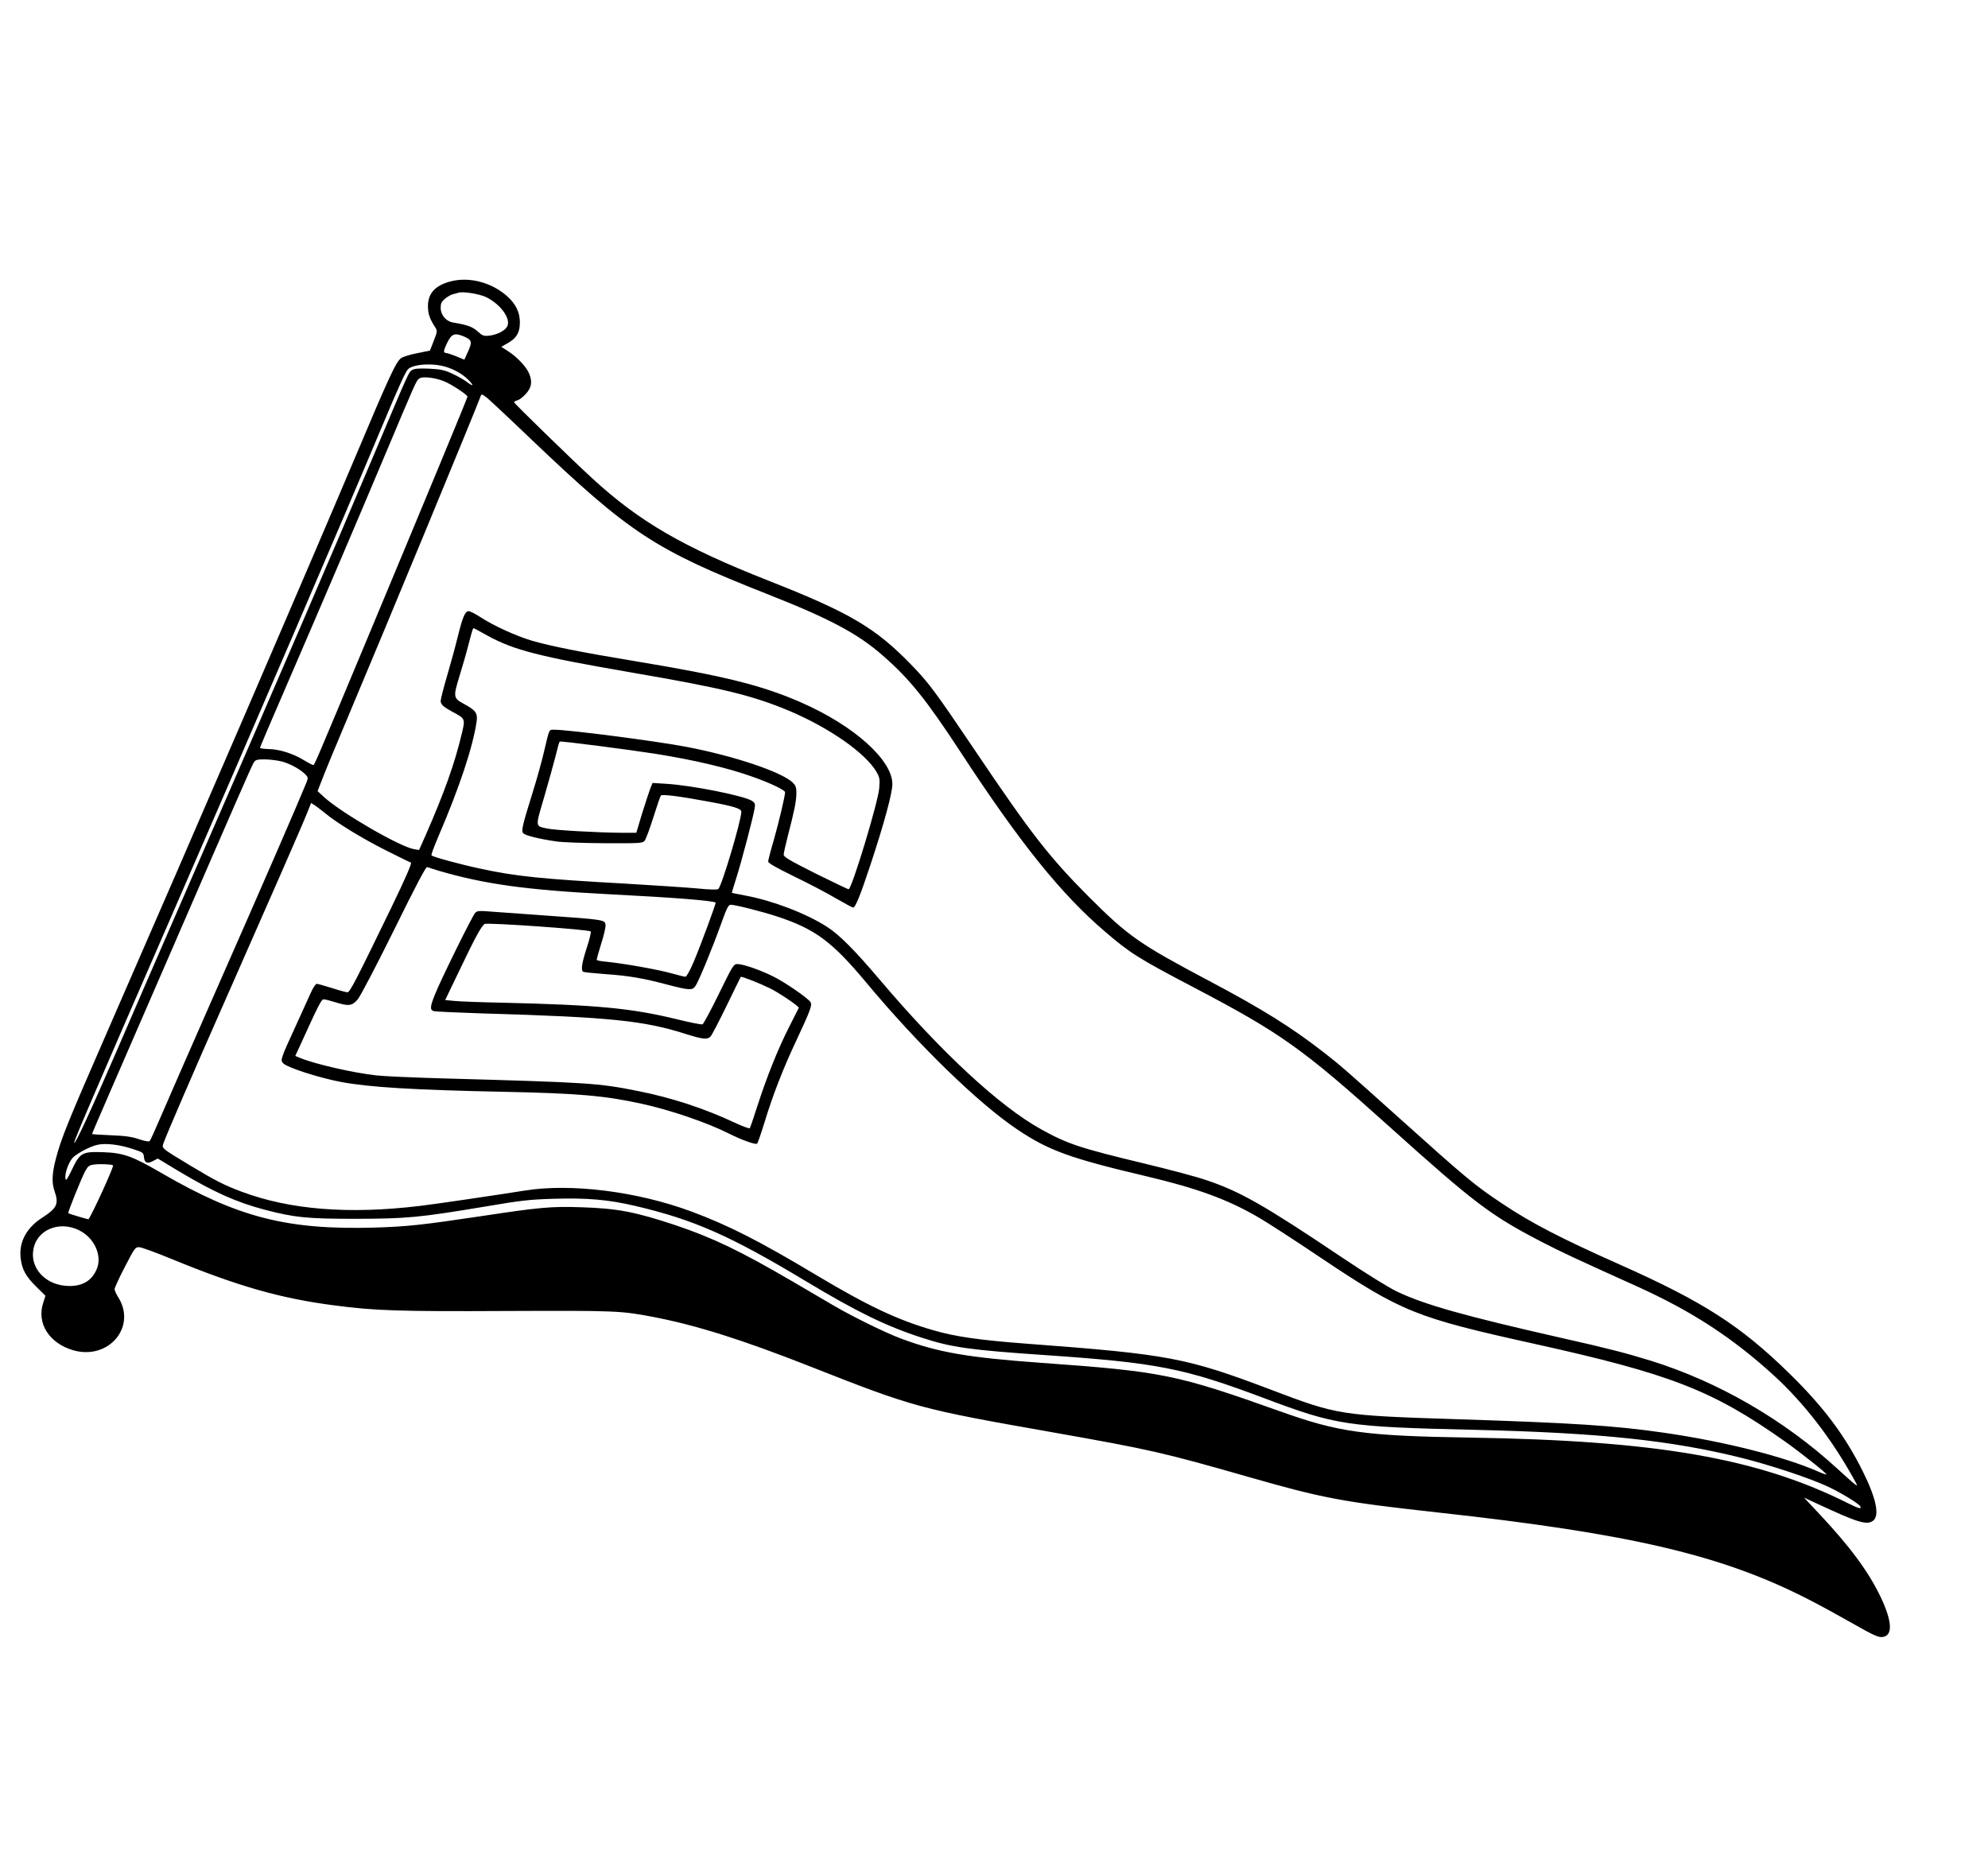 <?xml version="1.0" encoding="UTF-8" standalone="yes"?>
<svg version="1.0" xmlns="http://www.w3.org/2000/svg" width="1056pt" height="992pt" viewBox="0 0 1408 1323" preserveAspectRatio="xMidYMid meet">
  <g transform="translate(0,1323) scale(0.1,-0.1)" fill="#000000" stroke="none">
    <path d="M3189 11236 c-109 -29 -159 -85 -159 -175 0 -55 12 -89 52 -151 15
-24 15 -29 -11 -95 l-27 -69 -89 -18 c-49 -9 -101 -25 -115 -35 -37 -27 -84
-129 -328 -708 -349 -825 -1125 -2625 -1752 -4060 -282 -646 -328 -759 -366
-904 -28 -107 -30 -171 -9 -231 31 -89 17 -119 -86 -186 -115 -73 -169 -176
-154 -292 10 -78 37 -126 112 -200 l63 -62 -16 -51 c-47 -144 42 -285 212
-335 252 -73 454 167 318 378 -13 21 -24 46 -24 55 0 10 33 81 73 158 69 134
74 140 102 139 17 -1 118 -38 225 -82 474 -195 778 -282 1162 -331 281 -37
452 -43 1218 -39 772 3 807 2 1040 -43 301 -58 628 -161 1105 -349 746 -294
775 -301 1728 -469 683 -121 773 -141 1377 -314 530 -152 667 -178 1340 -252
1375 -151 2022 -303 2635 -619 77 -39 217 -116 312 -170 138 -79 178 -97 205
-94 77 7 73 108 -12 286 -86 179 -214 352 -432 585 l-110 117 99 -46 c278
-129 343 -150 388 -120 51 34 27 156 -70 351 -125 252 -276 455 -519 693 -345
338 -610 509 -1201 772 -420 187 -629 295 -835 433 -194 129 -254 179 -725
602 -394 354 -426 381 -535 466 -231 180 -439 310 -815 509 -498 264 -571 315
-851 594 -284 285 -410 447 -814 1047 -276 409 -319 467 -440 593 -258 267
-436 373 -1015 601 -607 239 -917 419 -1250 725 -147 135 -555 532 -555 540 0
4 11 11 24 14 13 3 40 24 60 46 40 45 47 85 22 145 -19 46 -86 117 -147 156
l-50 32 48 27 c62 36 84 75 84 146 0 72 -29 132 -93 188 -111 97 -269 137
-399 102z m255 -112 c98 -49 170 -145 150 -201 -11 -32 -70 -64 -129 -71 -40
-4 -49 -1 -83 30 -38 34 -72 46 -174 63 -50 8 -88 53 -88 105 0 30 6 43 31 64
17 14 43 29 57 32 15 3 32 8 37 10 29 11 152 -8 199 -32z m-161 -277 c58 -25
62 -38 32 -105 l-27 -60 -59 24 c-32 13 -66 24 -74 24 -18 0 -14 21 13 75 30
60 51 68 115 42z m-162 -207 c72 -14 149 -54 195 -101 43 -44 37 -51 -13 -13
-18 14 -63 39 -99 56 -56 26 -82 32 -164 36 -65 3 -104 1 -119 -8 -27 -14 -19
3 -271 -595 -301 -713 -669 -1570 -1300 -3020 -194 -445 -431 -992 -527 -1215
-184 -425 -291 -656 -299 -647 -6 6 128 318 676 1577 635 1460 1192 2754 1503
3495 132 314 170 397 189 412 35 29 140 40 229 23z m20 -110 c49 -18 169 -97
169 -110 0 -9 -293 -716 -708 -1710 -380 -910 -376 -900 -385 -900 -5 0 -34
15 -65 34 -77 47 -174 78 -249 79 -35 1 -63 5 -63 9 0 4 87 209 194 455 260
601 478 1112 689 1613 223 530 224 533 245 548 21 17 106 8 173 -18z m619
-411 c701 -668 876 -783 1669 -1096 447 -176 645 -281 824 -438 189 -165 308
-313 548 -680 422 -646 713 -1008 1024 -1274 179 -154 238 -191 633 -398 615
-323 766 -430 1382 -984 606 -545 717 -629 1081 -818 144 -74 240 -119 677
-316 386 -175 672 -361 967 -630 213 -195 406 -445 564 -729 31 -56 32 -58 8
-40 -14 10 -69 60 -124 110 -378 346 -839 613 -1318 763 -178 55 -314 90 -630
161 -693 157 -977 237 -1173 331 -60 29 -224 131 -395 246 -545 366 -716 463
-956 543 -66 23 -259 74 -429 115 -463 111 -550 140 -738 244 -294 163 -704
542 -1140 1056 -183 216 -292 325 -379 380 -145 93 -382 184 -575 220 -52 10
-96 19 -97 19 -1 1 14 51 33 111 35 110 116 417 128 487 6 32 3 39 -18 54 -56
36 -425 110 -608 121 l-97 6 -15 -37 c-8 -20 -34 -100 -58 -176 l-42 -140
-105 0 c-167 1 -471 18 -526 30 -87 19 -85 6 -22 222 31 106 67 237 81 291 13
54 26 101 29 103 5 6 490 -57 682 -87 280 -45 515 -101 690 -164 126 -45 225
-93 225 -108 -1 -30 -43 -207 -79 -335 -23 -77 -41 -148 -41 -156 0 -11 61
-45 183 -105 100 -48 234 -118 296 -155 63 -36 118 -66 123 -66 16 0 52 89
123 304 96 290 155 507 155 571 0 171 -273 415 -648 579 -277 121 -538 186
-1170 291 -393 65 -601 107 -736 146 -114 34 -269 105 -365 167 -35 23 -72 42
-83 42 -25 0 -42 -40 -78 -185 -16 -66 -50 -190 -75 -275 -25 -85 -45 -164
-45 -176 0 -25 19 -42 87 -79 87 -46 88 -48 63 -151 -50 -212 -124 -419 -255
-718 l-48 -108 -36 6 c-98 16 -510 254 -635 367 l-48 44 35 90 c19 50 101 248
182 440 272 645 903 2171 938 2268 6 17 10 16 45 -11 20 -17 161 -148 312
-293z m-307 -1393 c186 -102 365 -148 1022 -261 645 -111 849 -161 1112 -270
284 -120 542 -299 620 -433 23 -39 25 -51 20 -115 -8 -102 -195 -717 -217
-717 -6 0 -111 51 -235 112 -183 92 -225 117 -225 133 0 11 14 72 30 135 45
172 60 246 60 301 0 42 -5 54 -27 76 -83 76 -414 187 -753 252 -216 41 -832
121 -934 121 -40 0 -34 13 -75 -160 -16 -69 -50 -190 -75 -270 -80 -258 -87
-288 -70 -304 15 -16 114 -40 231 -57 43 -7 199 -12 346 -13 258 -1 269 0 283
19 8 11 36 85 61 165 25 80 49 149 53 154 10 10 131 -5 320 -40 193 -35 250
-52 250 -75 0 -61 -139 -528 -163 -547 -8 -7 -61 -5 -153 4 -78 7 -307 22
-510 34 -591 33 -770 51 -1024 106 -145 31 -339 84 -345 94 -3 5 18 61 46 127
152 353 248 642 274 823 8 58 -8 79 -90 123 -76 40 -77 50 -31 199 19 62 47
158 61 213 33 126 33 127 43 123 4 -2 47 -25 95 -52z m-1458 -891 c61 -16 137
-59 170 -95 16 -17 16 -23 5 -52 -52 -129 -302 -705 -603 -1388 -195 -443
-387 -881 -427 -975 -40 -93 -76 -174 -81 -179 -6 -6 -34 -1 -76 13 -52 18
-99 24 -200 28 -73 3 -133 7 -133 9 0 4 147 343 580 1339 193 446 397 914 452
1040 55 127 106 240 114 253 12 19 23 22 77 22 35 0 90 -7 122 -15z m305 -365
c85 -71 266 -181 431 -264 91 -46 171 -85 178 -87 9 -3 -37 -109 -141 -324
-246 -507 -291 -595 -308 -595 -9 0 -59 13 -110 30 -52 16 -101 30 -108 30 -7
0 -25 -26 -39 -57 -14 -32 -66 -145 -114 -251 -102 -222 -106 -233 -85 -255
31 -31 251 -102 408 -132 201 -38 515 -57 1153 -70 528 -11 716 -27 980 -85
198 -43 460 -132 613 -209 100 -50 194 -83 204 -73 5 5 29 75 54 156 55 182
130 376 224 575 99 212 112 248 101 270 -14 26 -175 138 -263 182 -91 46 -215
89 -255 89 -28 0 -33 -9 -132 -211 -56 -115 -109 -213 -116 -216 -8 -3 -90 13
-182 36 -326 79 -564 101 -1228 117 -159 3 -318 9 -352 13 l-61 6 99 206 c114
239 157 318 181 333 19 11 736 -39 751 -53 4 -4 -8 -56 -28 -116 -35 -108 -43
-159 -25 -170 5 -3 73 -10 152 -16 170 -12 268 -28 444 -75 158 -41 178 -42
200 -8 24 36 122 275 180 437 41 114 52 137 69 137 32 0 222 -48 325 -82 272
-89 392 -178 634 -468 368 -442 795 -857 1071 -1042 224 -150 372 -204 920
-333 353 -84 566 -161 780 -285 59 -33 263 -165 453 -293 572 -383 671 -422
1507 -607 971 -215 1266 -330 1779 -693 117 -83 299 -228 293 -233 -2 -2 -29
7 -60 21 -241 106 -670 214 -1095 275 -347 50 -644 69 -1457 95 -834 27 -849
29 -1325 210 -597 226 -721 250 -1725 325 -334 25 -510 50 -663 95 -252 72
-463 171 -834 393 -406 243 -618 350 -880 448 -385 143 -854 202 -1183 149
-187 -30 -647 -98 -745 -109 -503 -60 -917 -27 -1260 101 -125 47 -184 77
-370 189 -209 127 -197 116 -181 162 23 63 208 493 431 997 291 659 553 1256
585 1338 l27 68 27 -17 c14 -9 46 -34 71 -54z m806 -409 c325 -95 619 -136
1199 -166 471 -24 749 -46 763 -60 4 -4 -104 -297 -154 -416 -27 -64 -52 -109
-60 -109 -7 0 -52 11 -98 24 -86 25 -337 70 -459 82 -37 3 -69 9 -71 13 -2 3
12 53 30 111 19 58 33 118 32 135 -4 39 -1 39 -428 69 -195 14 -383 28 -417
30 -48 4 -66 2 -78 -11 -19 -18 -245 -476 -286 -580 -35 -87 -36 -109 -6 -117
12 -3 168 -10 347 -16 903 -26 1141 -51 1438 -146 122 -38 152 -41 175 -16 9
10 60 108 113 217 53 110 99 202 100 204 5 6 136 -46 209 -82 63 -31 206 -128
202 -137 -1 -3 -32 -63 -68 -135 -79 -155 -159 -355 -225 -560 -26 -82 -51
-154 -54 -158 -4 -4 -51 13 -106 39 -219 102 -444 176 -684 224 -286 57 -346
61 -1390 90 -206 6 -415 15 -465 21 -164 18 -438 81 -541 124 l-34 14 36 78
c131 288 149 323 165 323 10 0 46 -9 81 -20 95 -30 120 -27 159 18 19 21 128
230 257 490 153 311 227 452 236 449 8 -3 44 -14 82 -26z m-2171 -1970 c77
-25 80 -27 83 -59 4 -41 24 -50 65 -27 l33 17 149 -90 c250 -149 406 -219 610
-273 210 -55 299 -64 645 -64 362 1 447 9 910 86 258 44 319 51 490 56 241 7
388 -6 580 -51 414 -97 672 -211 1209 -534 359 -216 570 -319 822 -400 208
-68 337 -86 864 -122 802 -55 987 -91 1557 -305 513 -193 583 -204 1493 -225
890 -21 1398 -75 1900 -201 197 -50 448 -133 582 -192 94 -41 234 -125 249
-148 14 -23 -8 -18 -82 19 -642 322 -1357 446 -2684 467 -742 12 -926 37
-1340 185 -739 263 -834 283 -1700 345 -515 37 -728 74 -990 172 -105 39 -338
153 -470 230 -47 27 -177 104 -290 170 -380 222 -570 313 -840 404 -284 94
-409 118 -666 126 -210 7 -290 0 -706 -63 -421 -63 -527 -74 -753 -81 -622
-18 -970 71 -1514 387 -206 120 -269 142 -411 147 -150 5 -165 -3 -223 -125
-31 -65 -42 -81 -45 -64 -7 42 26 129 59 157 40 33 118 73 166 84 56 14 157 2
248 -28z m-136 -117 c8 -7 -146 -345 -174 -382 -2 -2 -138 38 -143 43 -5 5 96
256 121 300 20 35 28 41 67 45 42 5 120 1 129 -6z m-219 -472 c92 -57 139
-170 106 -257 -32 -83 -96 -125 -191 -126 -173 -2 -296 131 -256 278 37 136
206 188 341 105z"/>
  </g>
</svg>